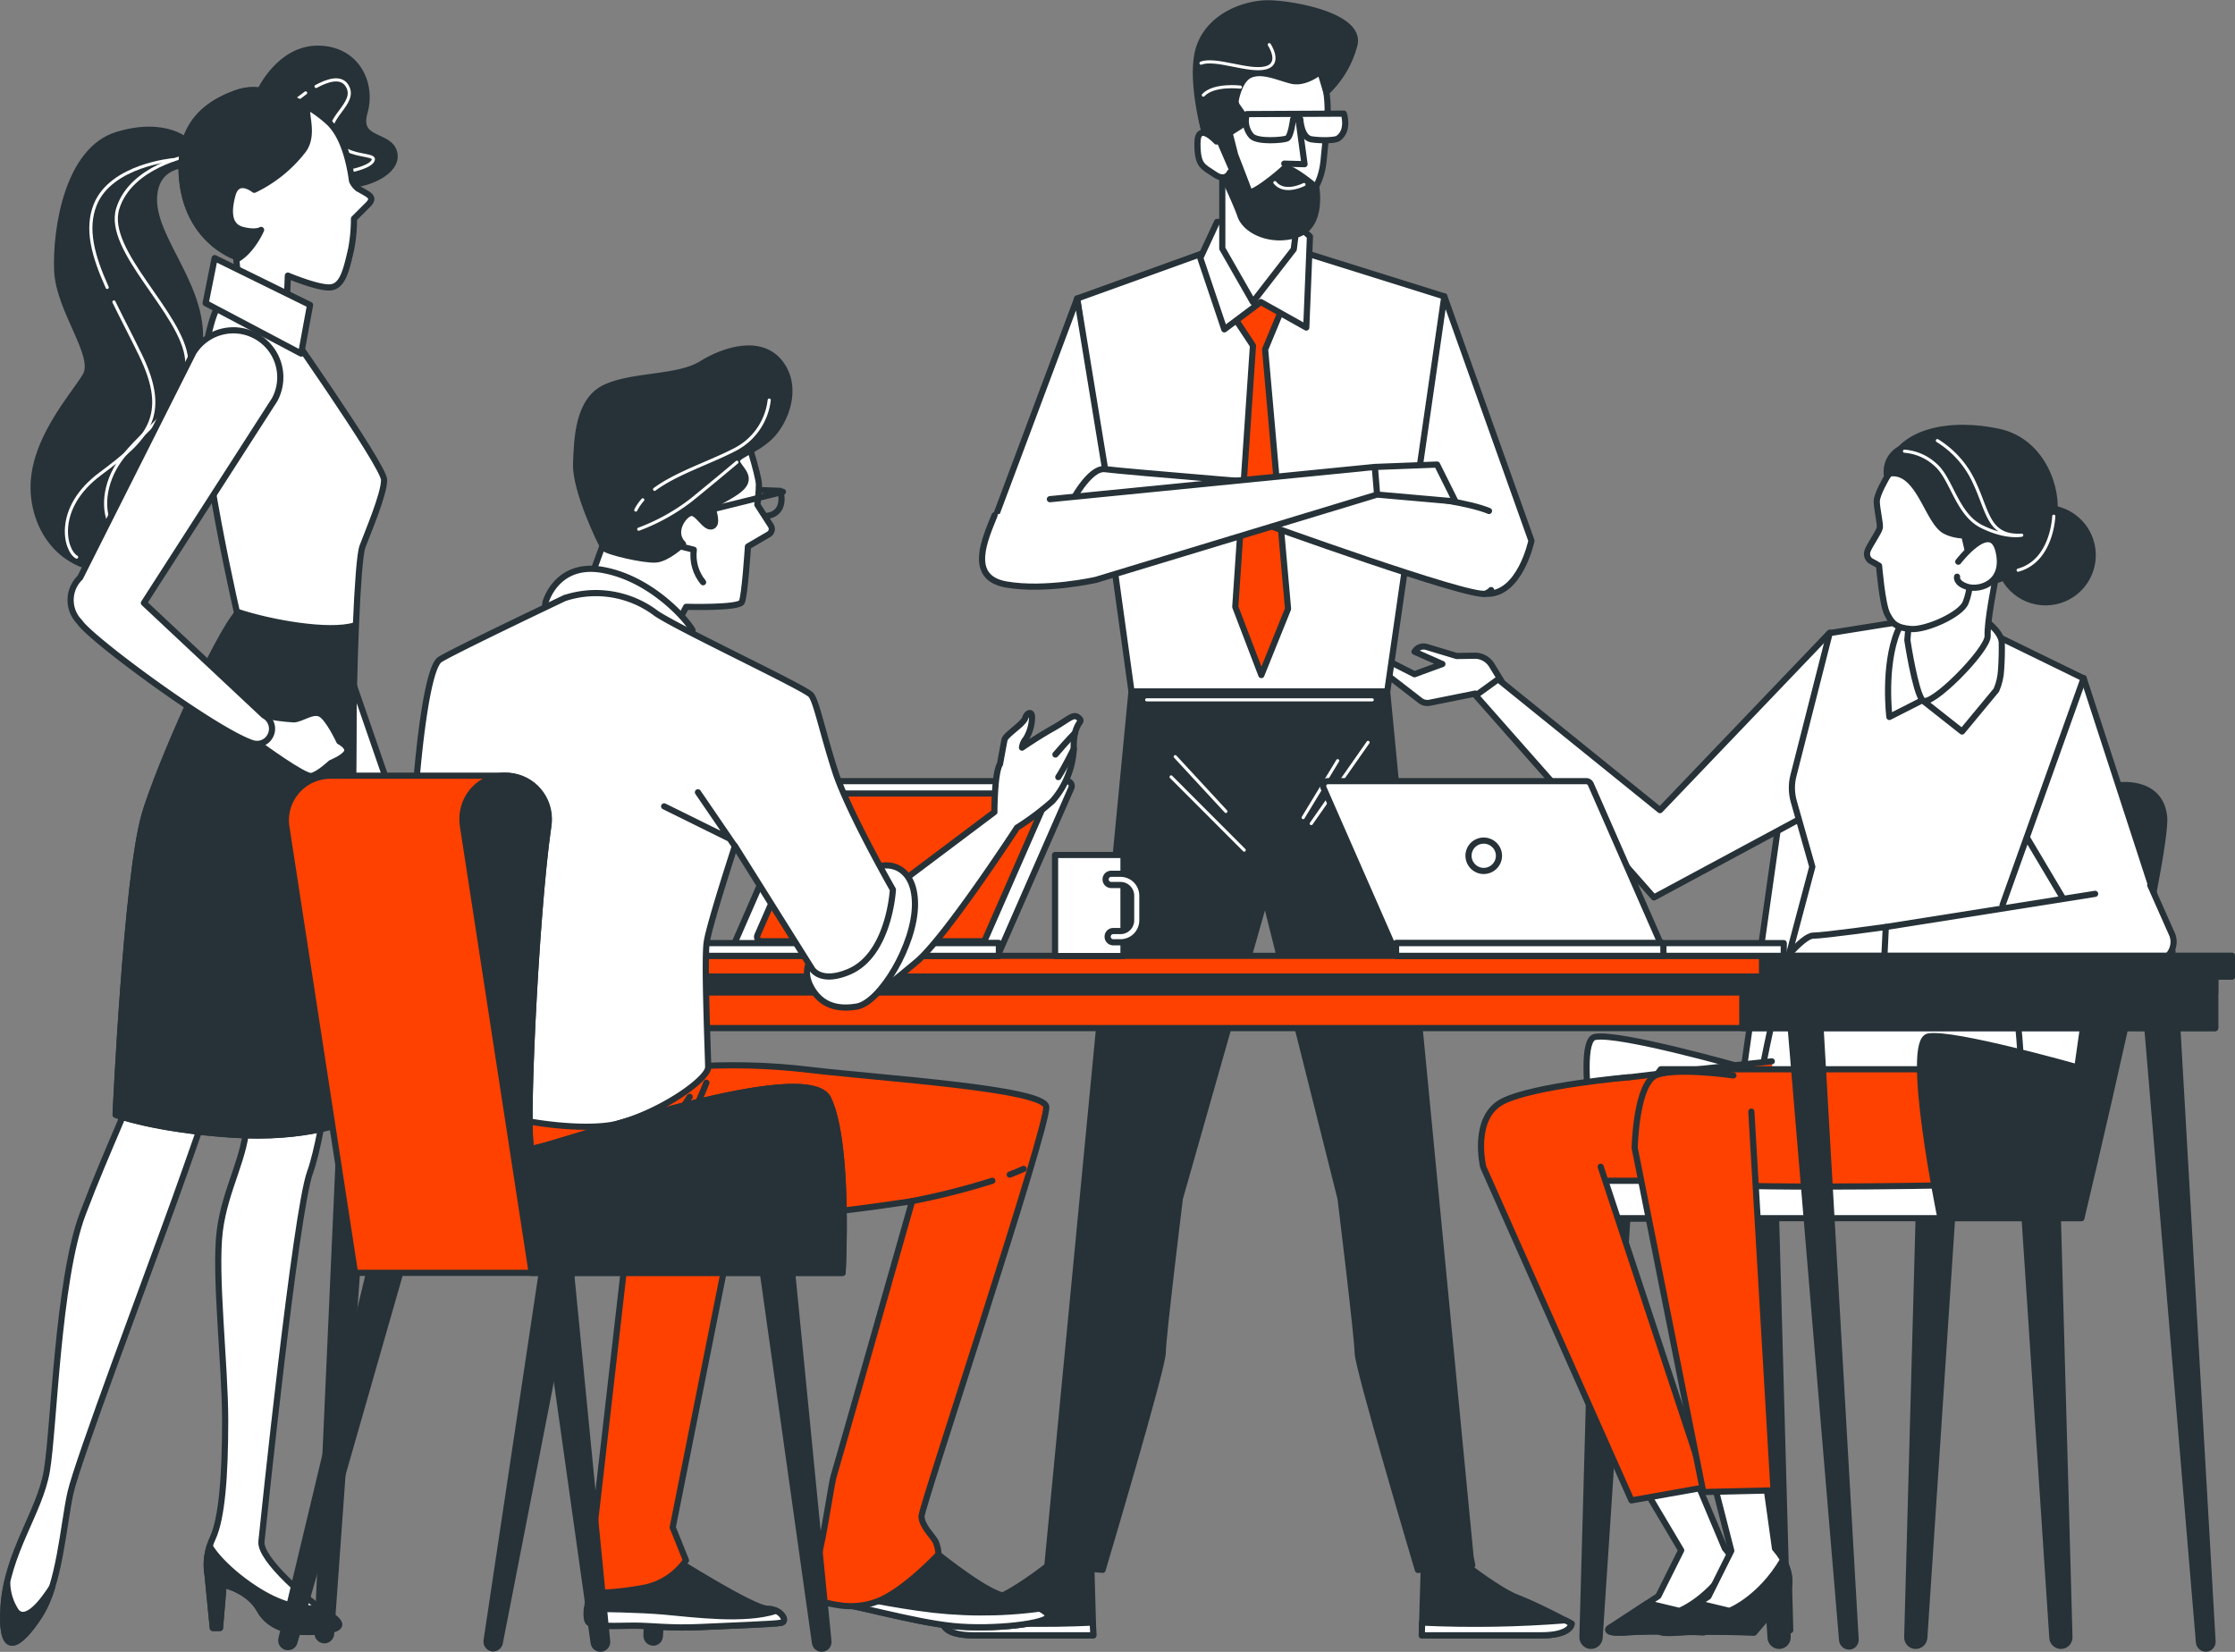 <svg id="_レイヤー_2" data-name="レイヤー 2" xmlns="http://www.w3.org/2000/svg" viewBox="0 0 242.7 179.39"><rect x="0" y="0" width="242.7" height="179.39" fill="#808080" stroke="none"/><defs><style>.cls-1{fill:#263238}.cls-1,.cls-2,.cls-3,.cls-4,.cls-5{stroke-linecap:round;stroke-linejoin:round}.cls-1,.cls-2,.cls-3,.cls-5{stroke:#263238;stroke-width:.67px}.cls-2{fill:#ff4100}.cls-3{fill:#fff}.cls-4{stroke:#fff;stroke-width:.34px}.cls-4,.cls-5{fill:none}</style></defs><g id="_デザイン" data-name="デザイン"><g id="freepik--character-4--inject-73"><path class="cls-1" d="M212.01 131.78l-3.05 46.09c-.04.49-.44.86-.93.87-.51 0-.92-.41-.92-.92v-.03l1.25-46.01H212zM219.82 131.78l3.05 46.09c.03.48.43.86.92.87.51 0 .93-.41.93-.93v-.03l-1.27-45.98-3.63-.03zM189.22 131.78l3.05 46.09c.03.48.43.86.92.87.51 0 .93-.41.93-.93v-.03l-1.27-45.98-3.62-.03zM176.75 131.78l-3.05 46.09c-.04.49-.44.86-.93.87-.51 0-.93-.42-.93-.94v-.01l1.27-45.98 3.63-.03z"/><path class="cls-3" d="M229.92 85.31s-30.45-1.14-33.03-1.14-3.17 1.14-3.17 1.14l-4.35 30.65s-13.52-3.86-16.17-3.35c-2.65.5 1.31 19.73 1.31 19.73h15.29l.28-1.15h34.53l9.17-43.68c-.56-2-3.86-2.19-3.86-2.19z"/><path class="cls-3" d="M218.33 104.48s3.1 20.12-.46 22.47c-.55.36-3.53 2.08-6.33 1.8-2.24-.23-18.07 0-18.07 0s-2.2-4.19-2.64-7.27c-.44-3.09 3.02-16.33 3.02-16.33l24.48-.67z"/><path class="cls-2" d="M192.4 115.26s-22.91 2.38-23.99 3.03c-1.08.64-6.04 4.97-5.18 7.78.85 2.81-1.29 3.03.67 3.46 1.97.44 29.82.43 29.82.43"/><path class="cls-3" d="M171.56 128.23H226v4.06h-54.44z"/><path class="cls-2" d="M213.15 116.12h-32.8s-1.72 1.95-1.95 6.04c-.22 4.09.22 4.97 3.25 6.04s29.9.52 29.9.52"/><path class="cls-3" d="M187.31 168.17l-3.43-8.14-5.63 1.07 4.31 7.26-2.48 4.97-5.37 3.51s-.62.62 2.06.41 8.25 0 8.25 0l3.51-4.13s1.27-2.1-1.21-4.95z"/><path class="cls-1" d="M188.81 171.73l.14 5.31h-.84l-1.12-2.65 1.82-2.66z"/><path class="cls-1" d="M185.02 177.27l3.51-4.13s.91-1.54-.34-3.75c-2.5 4.27-5.82 5.55-5.82 5.55l-3.46-.83-4.2 2.75s-.62.62 2.06.41 8.25 0 8.25 0z"/><path class="cls-2" d="M173.82 126.71l11.5 34.78-8.16 1.45-16.1-36.22s-1.29-5.41 2.16-7.13c3.45-1.72 13.62-2.6 13.62-2.6"/><path class="cls-1" d="M210.72 132.29s-3.96-19.26-1.31-19.73c2.66-.48 16.17 3.35 16.17 3.35l4.35-30.61s4.59-.72 5.07 3.35c.48 4.08-8.98 43.63-8.98 43.63h-15.29z"/><path class="cls-3" d="M164.04 75.59l-2.05-3.35c-.4-.65-1.12-1.05-1.88-1.03l-1.93.03-3.29-.99c-.43-.12-.89.02-1.17.37l-.12.15 3.03 1.34-3.03 1.11-3.21-1.63a.617.617 0 0 0-.76.17c-.2.26-.16.64.11.85l4.49 3.47c.28.22.65.31 1.01.24l4.97-1 1.39 1.52 2.43-1.25z"/><path class="cls-3" d="M198.69 68.71l-18.43 19.27-17.58-14.21-2.43 1.76 19.35 21.93 16.78-9.03 2.31-19.72zM226.26 73.64l9.66 29.68-8.33.24-8.28-13.93s4.66-14.05 6.96-15.99z"/><path class="cls-3" d="M215.75 68.54l10.51 5.13-8.8 24.61 1.04 6.86-24.64.04 2.94-11.05-2.01-7.08c-.26-.92-.28-1.89-.04-2.82l3.94-15.48 10.36-1.66 6.71 1.46z"/><path class="cls-3" d="M215.24 67.1s2.07 1.4 2.13 2.64c.03.73 0 2.01-.07 2.99-.04.77-.21 1.52-.52 2.22l-3.72 4.49-4.31-3.4-3.58 1.82s-.67-5.48.89-9.3c1.56-3.82 8.36-2.42 9.16-1.46z"/><path class="cls-3" d="M218.2 56.46s-.85 3.04-1.24 5.05c-.4 2.01-1.19 6.04-1.12 7.55.07 1.51-6.28 7.93-7.08 6.98-.8-.96-1.64-6.53-1.64-6.53l.79-9.01s8.28-9.17 10.28-4.02z"/><path class="cls-3" d="M204.93 51.77s-1.13 1.87-1.13 2.68.4 2.4.33 2.86-1.19 2.01-1.34 2.54c-.15.44.04.93.46 1.13.27.14.54.29.8.46 0 0 .34 4.13.87 5.2s1 1.54 2.6 1.67c1.6.13 5.4-1.54 5.93-2.87.53-1.33.6-2.93.67-4.86.07-1.93-1.27-4.7-2.27-7.33-1-2.64-5.18-4.08-6.92-1.48z"/><circle class="cls-1" cx="222.13" cy="60.29" r="5.12"/><path class="cls-1" d="M204.9 51.48s2.06-1.78 5.76 1.76c3.7 3.53 2.29 8.65 4.77 9.71 2.48 1.06 7.06-4.24 7.59-6.88.53-2.64-1.06-8.12-6-9.18-4.94-1.06-11-.34-12.11 4.6z"/><path class="cls-1" d="M204.9 51.48a2.75 2.75 0 0 1 3.12-3.01c3.35.18 3.7 5.47 5.47 7.59 1.76 2.12 2.65 1.76 2.65 1.76s-3 .88-4.94-.18c-1.95-1.06-2.88-7.04-6.29-6.16z"/><path class="cls-4" d="M210.38 47.85c1.76 1.09 3.17 2.68 4.02 4.57 1.52 3.23 1.52 5.89 5.14 5.7 0 0-1.71.38-4.37-.95s-3.23-5.13-4.94-6.65a5.622 5.622 0 0 0-3.42-1.52M223.02 56.06s-.15 4.84-3.87 5.86"/><path class="cls-3" d="M212.65 61s3.54-4.63 4.37-1.17-2.01 4.31-3.35 3.91c-1.34-.4-1.15-1.11-1.15-1.11M204.77 100.67s-6.76.94-7.89.94-3.94 3.57-3.94 3.57h12.4l-.56-4.51z"/><path class="cls-3" d="M233.49 96.12l2.43 5.47c.38 1.13-.23 2.36-1.36 2.74-.21.07-.43.11-.66.11l-29.31.17.19-3.94 22.73-3.6"/><path class="cls-1" d="M194.26 171.73l.14 5.31h-.84l-1.12-2.65 1.82-2.66z"/><path class="cls-3" d="M192.75 168.17l-1.08-7.74-5.62.36 1.95 7.62-2.48 4.97-5.37 3.51s-.62.62 2.07.41c2.68-.21 8.25 0 8.25 0l3.51-4.13s1.27-2.15-1.22-5z"/><path class="cls-1" d="M190.47 177.27l3.51-4.13s.91-1.54-.35-3.75c-2.5 4.27-5.82 5.55-5.82 5.55l-3.45-.83-4.21 2.75s-.62.62 2.07.41 8.25 0 8.25 0z"/><path class="cls-2" d="M190.18 120.72l2.41 41.13-7.63.18-7.45-37.37s.14-7.12 2.41-7.93c2.27-.82 8.31.06 8.31.06"/></g><g id="freepik--character-3--inject-73"><path class="cls-3" d="M156.84 32.19l9.46 26.53s-1.25 6-5 5.76c-3.76-.25-4.76-5.51-5.76-6.26s-2.5-6.51-2.5-6.51l3.8-19.52z"/><path class="cls-3" d="M132.36 26.87l-15.39 5.55 5.9 42.67h27.77l6.2-42.9-16.61-5.2-7.87-.12z"/><path class="cls-2" d="M133.84 34.18l2.22 3.35-1.92 28.38 2.83 7.4 2.9-7.19-2.49-28.17 2-4.83-2.77-3.65-2.77 4.71z"/><path class="cls-3" d="M136.91 32.8l-3.96 2.97-2.61-7.75 1.82-3.92 8.11-.19 1.98 1.77-.4 9.89-4.94-2.77z"/><path class="cls-3" d="M141.11 22.09l-.62 4.98-4.44 5.73-3.32-5.81v-9.34s5.82 1.46 8.38 4.44z"/><path class="cls-3" d="M130.45 11.73c0-4.53 3.3-8.2 7.38-8.2s6.34 3.87 6.34 8.4c0 1.46-.3 3.97-.42 5.31-.21 2.28-.9 3.25-2.25 5.29-4.42 6.71-8.05-3.13-9.91-6.44a8.762 8.762 0 0 1-1.14-4.36z"/><path class="cls-3" d="M141.03 13.15l.63 4.68-2.2-.06"/><path class="cls-3" d="M145.93 12.34l-10.54.05c-.26.83-.06 1.75.52 2.39.67.67 3.4.44 3.84.26s.67-2.09.67-2.09h.78s.09 2.01 1.21 2.18c1.13.17 2.6.11 2.88-.09 1.25-.84.64-2.7.64-2.7z"/><path class="cls-1" d="M131.75 16.85s2.37 4.86 2.94 6.55c.56 1.68 3.35 3 6.18 2.06 2.82-.94 2.06-5.12 2.06-5.12s-3-2.56-3.55-2.01-3.56 3-3.75 2.43-1.5-3.93-1.5-3.93l-.61-2.39 1.25-.8c.38-.31.45-.86.17-1.26l-.59-.85a.922.922 0 0 1-.15-.72c.15-.73.58-2.25 1.56-2.68 1.34-.56 2.97.25 4.47.63 1.5.38 3.13-.98 3.13-.98l.67 2.23c1.49-1.4 2.54-3.19 3.05-5.16.75-3.19-6.93-4.49-9.39-4.49s-6.37 1.34-7.49 4.87c-1.13 3.53.9 11.01 1.56 11.64z"/><path class="cls-4" d="M137.83 4.85s1.4 2.09-.44 2.53c-1.83.44-5.4-1.13-6.97-.52M134.69 9.46s-2.87-.35-4.02.87M141.6 20.04s-2.11 1.1-3.16-.21"/><path class="cls-3" d="M132.1 15.37s-2.07-2.28-2.07.21.62 2.49 1.86 3.35c1.24.87 1.66-.21 1.66-.21"/><path class="cls-1" d="M159.78 169.98h.09l-.18-.91-9.06-93.97h-27.76l-9.13 94.88h.1l5.89.5s6.53-21.93 6.53-23.57 1.86-16.77 1.86-16.77l9.26-32.56 8.19 32.56s1.86 15.17 1.86 16.77 6.54 23.58 6.54 23.58l5.54-.48h.25v-.03z"/><path class="cls-4" d="M148.56 80.62l-6.17 8.82M145.26 82.61l-3.75 6.18M127.62 82.17l5.5 5.95M127.17 84.37l7.94 7.95M124.52 76h24.49"/><path class="cls-1" d="M113.85 169.98s-3.53 2.78-5.57 3.55-5.85 2.8-5.85 2.8 0 1.27 3.31 1.27h12.98l-.22-7.62h-4.64z"/><path class="cls-3" d="M118.66 176.21c-5.18.24-10.38.15-15.55-.25l-.67.36s0 1.27 3.31 1.27h12.98l-.07-1.39z"/><path class="cls-1" d="M159.24 169.98s3.54 2.78 5.57 3.55c2.03.76 5.86 2.8 5.86 2.8s0 1.27-3.31 1.27h-12.97l.23-7.62h4.62z"/><path class="cls-3" d="M154.43 176.21c5.18.24 10.38.15 15.55-.25l.67.36s0 1.27-3.31 1.27h-12.95l.04-1.39zM116.97 32.42l-10.22 27.3h9.81l3.66-7.45-3.25-19.85z"/><path class="cls-3" d="M161.69 55.49c-4.09-1.69-17.22-2.53-17.9-2.53s-22.02-1.76-23.77-2.01-3.76 3.76-3.76 3.76l9.26-.25 11.26 2.25s22.81 8.26 24.52 7.76c.23-.08.45-.21.62-.39"/><path class="cls-3" d="M114.01 54.21l35.28-3.5.25 3-30.53 9.26s-5.5 1.25-9.76.5-2.25-5-1.25-7.51M149.3 50.71l6.75-.26 2 4.01-8.51-.75-.24-3z"/></g><g id="freepik--Table--inject-73"><path class="cls-1" d="M194.28 109.56l5.76 68.6c.06.41.45.7.86.64h.04c.36-.09.59-.43.56-.79l-3.92-68.42-3.3-.02zM233.01 109.56l5.78 68.83c.06.41.44.7.85.64.02 0 .04 0 .06-.01.36-.09.59-.43.56-.79l-3.94-68.66h-3.31zM73.21 109.56l-3.01 68c-.03.37.2.71.56.8.38.1.78-.13.87-.52 0-.03.01-.07.02-.1l4.88-68.18h-3.32zM37.51 109.56l-3.03 67.75c-.03.37.21.71.57.8.39.1.78-.14.88-.53 0-.03.01-.06.02-.09l4.86-67.95-3.29.03z"/><path class="cls-2" d="M35.37 105.76h205.18v5.89H35.37z"/><path class="cls-1" d="M35.37 105.76h205.18v2.02H35.37z"/><path class="cls-1" d="M189.2 105.76h51.34v5.89H189.2z"/><path class="cls-2" d="M33.54 103.8h208.83v2.25H33.54z"/><path class="cls-1" d="M191.34 103.8h51.02v2.25h-51.02z"/><path class="cls-3" d="M80.05 103.6h28.02c.22 0 .42-.13.5-.33l7.76-17.69a.528.528 0 0 0-.5-.75H87.81c-.21 0-.41.13-.5.32l-7.73 17.69c-.12.27 0 .6.27.72.06.03.13.04.2.05z"/><path class="cls-2" d="M82.68 102.22h23.91c.18 0 .35-.11.42-.28l6.62-15.1a.464.464 0 0 0-.43-.67H89.29c-.19 0-.36.11-.43.28l-6.61 15.11c-.1.23 0 .51.24.61.06.03.12.04.18.04z"/><path class="cls-3" d="M66.36 102.42h42.1v1.38h-42.1z"/><path class="cls-3" d="M88.06 102.42h20.41v1.38H88.06zM114.57 92.85H122v10.97h-7.43z"/><path class="cls-3" d="M121.67 102.33h-.78c-.34 0-.61-.27-.61-.61s.27-.61.61-.61h.78c.64 0 1.16-.52 1.16-1.16v-2.68c0-.64-.52-1.16-1.16-1.16h-1c-.34 0-.61-.27-.61-.61s.27-.61.61-.61h1a2.38 2.38 0 0 1 2.38 2.38v2.68a2.38 2.38 0 0 1-2.38 2.38zM180.01 103.6h-28.02c-.22 0-.41-.13-.5-.33l-7.76-17.69a.528.528 0 0 1 .49-.75h28.02c.22 0 .41.13.5.32l7.76 17.69c.12.28-.01.6-.29.72-.07.03-.14.04-.21.04z"/><path class="cls-3" d="M151.6 102.42h42.1v1.38h-42.1z"/><path class="cls-3" d="M151.6 102.42h29.03v1.38H151.6zM162.58 92.16c.43.81.12 1.8-.69 2.23-.81.43-1.8.12-2.23-.69-.42-.79-.13-1.78.66-2.21.81-.44 1.82-.14 2.26.67z"/></g><g id="freepik--character-1--inject-73"><path class="cls-3" d="M31.54 40.08l2.07 20.41L43 87.68l-3.21 1.84-11.03-24.88-5.51-21.36s-.46-6.43 1.84-7.38c2.3-.95 5.53.06 6.45 4.19zM43.02 87.7s2.07 4.37 2.3 5.51c.23 1.15.47 3.49-.44 4.53-1.09 1.26-2.09.29-2.09.29s-2.76-.67-2.76-2.98-.23-5.51-.23-5.51l3.21-1.84z"/><path class="cls-5" d="M40.77 94.55l3.87 1.01"/><path class="cls-3" d="M41.69 91.94l1.1 1.73s-2.56 4.38-1.19 3.23c1.38-1.15 3.94-2.54 3.72-3.69-.39-1.2-.9-2.36-1.53-3.46"/><path class="cls-1" d="M20.56 15.55s-2.36-2.55-7.81-.91C7.3 16.28 6.04 25 6.21 29.35c.17 4.35 4.36 9.26 3.09 11.44-1.27 2.18-6 7.26-5.63 12.74.36 5.48 4.9 9.81 11.44 7.81 6.54-2 5.45-10 4.15-12.93-1.3-2.92 1.46-4.18 2.36-10.54.91-6.36-4.9-11.62-4.9-16.17s4.7-3.81 4.7-3.81l-.85-2.35z"/><path class="cls-4" d="M12.37 32.79c.86 1.77 1.86 3.66 2.85 5.7 3.31 6.76.72 9.2-4.31 12.95-5.04 3.74-3.88 8.34-2.59 9.06M18.83 17.34s-6.76.58-8.49 4.89c-1.05 2.62-.24 5.56 1.3 8.98M13.88 58.8c.52.2 1.07.28 1.63.25"/><path class="cls-4" d="M20.56 16.89s-6.33 1.15-7.77 5.75c-1.44 4.6 7.05 11.4 7.48 16.41.43 5-5.61 7.93-7.76 11.81-1.51 2.72-1.34 5.72.25 7.23"/><path class="cls-3" d="M36.8 109.5s-1.56 13.5-3.13 17.8c-1.57 4.31-5.08 38.15-5.28 40.1s5.08 6.45 7.24 7.83c2.15 1.38 1.17 1.76-1.17 1.95-2.35.19-5.08-.19-6.26-2.35-1.17-2.15-3.92-2.74-3.92-2.74l-.39 4.7h-.78l-.58-5.87c-.2-1.33 0-2.69.58-3.91.98-2.15 1.34-6.65 1.34-12.74s-1.17-15.85-.59-20.55 2.94-8.22 2.94-12.13.19-9.78.19-9.78l9.81-2.32z"/><path class="cls-1" d="M22.52 170.93c-.16-1.01-.07-2.04.25-3.01 1.21 2.05 4.7 4.84 7.38 5.94 1.45.63 3.04.9 4.62.78.32.23.61.44.86.6 2.15 1.34 1.17 1.76-1.17 1.95-2.35.19-5.08-.19-6.26-2.35-1.17-2.15-3.92-2.74-3.92-2.74l-.39 4.7h-.78l-.58-5.87z"/><path class="cls-3" d="M25.45 111.65s-3.35 9.97-6.45 18.58c-3.1 8.61-10.56 28.37-11.35 31.89-.78 3.52-1.17 9.98-3.35 13.31s-4.3 4.89-3.92-.98c.39-5.87 3.92-10.18 4.7-14.68.78-4.5 1.17-20.73 3.91-27.97 2.74-7.24 5.67-13.11 6.04-15.26.27-2.14.4-4.3.39-6.46l10.04 1.57z"/><path class="cls-1" d="M.78 171.93c.03 1.11.37 2.18.99 3.1 1.13 1.26 2.94-1.19 3.89-2.68-.31 1.08-.76 2.11-1.34 3.07-2.15 3.32-4.31 4.89-3.92-.98.06-.84.19-1.68.38-2.51z"/><path class="cls-3" d="M23.91 32.92s-1.17.98-1.96 7.63c-.78 6.65 4.11 27.39 4.11 27.39s-8.41 13.78-10.37 20.63c-1.96 6.85-3.13 32.5-3.13 32.5s4.11 1.57 12.52 2.15c8.41.58 12.91-1.56 12.91-1.56s.39-36.62.39-42.26.4-18.47.98-20.04c.58-1.56 2.35-5.67 2.35-7.24S29.95 33.89 29.95 33.89l-6.04-.98z"/><path class="cls-1" d="M15.67 88.57c1.54-5.37 7.93-19.64 10.21-22.09 3.47 1.15 9.79 2.29 12.62 1.45-.09 2.01-.13 9.52-.13 11.45 0 5.67-.39 42.26-.39 42.26s-4.5 2.15-12.91 1.56c-8.41-.59-12.52-2.15-12.52-2.15s1.17-25.62 3.13-32.47zM28.25 9.86s2.1-4.57 6.25-4.57 6 3.69 5.08 6.92c-.92 3.23 2.76 2.31 3.23 4.39s-3 3.45-4.84 3.45-9.71-10.18-9.71-10.18z"/><path class="cls-4" d="M34.32 9.39c1.23-.67 2.68-1.15 3.35-.11 1.29 2.01-2.73 3.6-1.44 5.76s4.46 1.58 4.31 2.3c-.15.72-2.15 1.15-2.15 1.15M32.2 10.85s.4-.34.99-.76"/><path class="cls-3" d="M38.9 20.5c-.29-.22-.52-.51-.67-.85-.34-2.48-1.06-4.91-2.43-6.28a13.3 13.3 0 0 0-7.53-3.52 5.26 5.26 0 0 0-2.49.23c-3.56 1.25-6.62 3.71-5.96 9.65.72 6.54 5.82 8.18 5.82 8.18l.36 4.02 5.08 2.36.18-4.36s3.45 1.45 4.7 1.27c1.25-.18 1.64-1.82 2.18-4.18.2-1.08.3-2.17.3-3.27l1.52-1.52c.87-.88.01-1.09-1.05-1.74z"/><path class="cls-1" d="M19.8 19.73c-.67-5.94 2.4-8.4 5.96-9.65.8-.27 1.65-.35 2.49-.23 1.92.26 3.78.9 5.45 1.89-1.02-.21.72 2.79-.88 4.7a14.77 14.77 0 0 1-5.21 4.17s-1.81-1.46-2.36.54c-.55 2-.36 3.45 1.09 3.82 1.46.37 2.01 0 2.01 0s-.97 2.29-2.68 3.23v-.33s-5.11-1.6-5.87-8.15z"/><path class="cls-3" d="M33.67 33.12l-.97 5.28-10.37-5.48.98-4.89 10.36 5.09zM28.66 77.68c1.07.23 2.16.38 3.26.44.85-.05 2.01-1.01 2.87-.6s2.06 2.99 2.06 2.99 1.14.58.81 1.19-1.74 1.17-1.74 1.17-1.34 1.27-2.12 1.4-5.52-3.35-5.52-3.35l.38-3.23z"/><path class="cls-3" d="M29.16 80.19a1.636 1.636 0 0 0-.5-2.5L15.63 65.48l14.19-22.07c1.34-2.48.43-5.58-2.05-6.92-2.37-1.29-5.34-.5-6.77 1.79L8.7 62.73a3.393 3.393 0 0 0-.11 4.76l.05.05c1.23 1.9 14.81 11.87 18.78 13.17.63.2 1.32 0 1.74-.51z"/></g><g id="freepik--character-2--inject-73"><path class="cls-3" d="M80.73 46.4s1.68 5.21 1.68 6.22c-.01.73-.07 1.46-.17 2.19l1.48 2.3c.18.31.09.7-.21.9l-2.29 1.34s-.34 5.37-.67 6.04-6.04.51-6.04.51l-1.85 3.53-9.59-3.7 2.52-6.9-.52-10.42s5.89-5.21 15.65-2.01z"/><path class="cls-1" d="M74.16 59.08s-1.67 1.57-2.92 1.68c-1.25.11-5.33-.84-5.65-1.25s-3.13-6.27-3.03-9.1c.1-2.82.21-7 3.24-8.36s7.84-.95 10.35-2.51c2.51-1.56 6.48-2.82 8.57-.11 2.09 2.72.52 6.48-1.15 8.05-1.67 1.57-3.76 2.01-3.55 2.68s1.46 1.46.73 2.51c-.73 1.05-3.35 2.01-3.35 2.4s.63 1.88-.1 2.09-1.47-1.46-2.2-1.46-2.29 2.02-.93 3.37z"/><path class="cls-4" d="M69.8 54.28c-.3.34-.56.71-.76 1.11M83.53 43.45a6.928 6.928 0 0 1-3.82 5.42c-2.68 1.39-6.26 2.52-8.63 4.27M80.02 50.2s-2.38 2.01-4.93 4.08a21.767 21.767 0 0 1-5.73 3.19"/><path class="cls-3" d="M74 59.36l1.34.34c-.16 1.27.2 2.55 1.01 3.53"/><path class="cls-5" d="M75.55 55.76l9.47-2.35M82.59 53.22l2.16.09s.74 2.44-1.5 2.72"/><path class="cls-1" d="M73.04 169.19s8.72 5.51 10.26 5.51 2.3 1.38 1.54 1.54c-.76.15-5.51.3-8.72.46s-5.37-.15-7.2-.15-3.98.15-4.9-.3.62-5.67.62-6.59 7.34-1.07 8.41-.46z"/><path class="cls-3" d="M84.28 174.93c-3.39 1.11-8.88.38-12.18.08-2.61-.23-6.71-.29-8.38-.3-.07.78 0 1.38.26 1.53.92.46 3.07.3 4.9.3s3.98.31 7.2.15 7.96-.31 8.72-.46c.6-.12.32-.91-.52-1.31z"/><path class="cls-2" d="M79.93 131.36l-6.88 34.51 1.44 3.58a7.222 7.222 0 0 1-4.35 2.94c-1.97.39-3.97.59-5.97.62 0 0-.76-3.83-.3-4.29s.61-2.29.61-2.29l3.98-34.76 11.48-.3z"/><path class="cls-1" d="M100.9 168.02s5.37 4.44 7.81 5.21c2.45.76 5.05 1.53 5.05 2.29s-5.82 1.53-10.26 1.07c-4.44-.46-11.18-2.45-12.71-2.45s-1.23-3.98-1.23-4.59 7.51-5.51 11.33-1.53z"/><path class="cls-3" d="M113.79 175.52c0-.28-.34-.55-.89-.83-4.38.59-8.83.55-13.2-.09-4.41-.63-8.1-1.48-9.98-1.95.16.83.48 1.49 1.1 1.49 1.53 0 8.27 2.01 12.71 2.45s10.26-.31 10.26-1.07z"/><path class="cls-2" d="M74.27 115.89c4.59-.35 9.21-.25 13.78.31 7.81.92 25.25 2.01 25.56 3.98.3 1.97-13.54 43.42-13.54 44.48s1.22 2.15 1.53 2.76c.19.44.3.91.31 1.38 0 0-3.75 4.02-6.66 5.12s-5.37.07-5.97.07-.61-4.13-.15-6.12 1.22-7.04 1.38-7.5 8.54-29.93 8.54-29.93-22.81 3.68-36.43 2.14-15-3.67-15.77-6.89c-.76-3.22.76-9.65.76-9.65l26.66-.15z"/><path class="cls-5" d="M72.54 125.81c-.31.45-.65.87-1.03 1.26M76.71 117.58a57.14 57.14 0 0 1-3.04 6.43M74.89 119.11c-1.85 3.05-4.64 5.4-7.96 6.71"/><path class="cls-3" d="M109.65 127.56c.52-.2 1.03-.41 1.5-.62M99.04 130.44c2.95-.57 5.86-1.31 8.72-2.21M116.74 79.59c.32-1.28.86-1.18.43-1.6-.59-.59-1.07.11-2.78 1.07-1.71.96-3.41 2.13-3.41 2.13.04-.36.19-.69.42-.96.43-.71.66-1.52.67-2.35 0-.67-.54-.54-.75.11s-2.13 1.81-2.24 2.35c-.11.54-.49 2.64-.49 2.64-.61.92-.61 5.21-.61 5.21l-12.43 9.34-6.28 7.38s2.76 4.44 4.29 3.83c1.53-.61 2.29-1.23 5.97-4.29 3.11-2.6 10.91-14.57 10.91-14.57a29.14 29.14 0 0 0 3.84-2.88 9.323 9.323 0 0 0 2.32-5.63c-.03-.59.02-1.18.13-1.76zM59.23 65.43s1.18-4.43 6.2-3.54c5.02.89 8.85 5.02 9.74 6.49.89 1.48-16.23-.59-16.23-.59l.3-2.36z"/><path class="cls-3" d="M88.15 104.09s-1.17 1.26 0 3.25c.8 1.38 2.21 2.43 4.9 1.97 2.52-.44 6.31-6.71 6.31-11.11s-3.25-4.7-4.43-3.84c-1.18.86-6.79 9.74-6.79 9.74z"/><path class="cls-3" d="M61.4 64.91s-11.94 5.67-13.62 6.71c-1.68 1.04-2.76 14.39-2.76 16.69s1.68 24.82 2.14 28.63c.46 3.81 15.16 6.43 20.06 5.05 4.9-1.38 9.68-4.86 9.68-6.09s-.46-11.63-.15-13.62c.31-1.99 3.06-10.41 3.06-10.41l8.36 13.33s.88 1.64 3.98.35c4.44-1.84 4.81-8.94 4.81-8.94s-4.9-8.57-6.28-12.86c-1.38-4.29-2.01-7.51-2.6-8.27s-14.39-7.2-16.84-8.88a10.853 10.853 0 0 0-9.83-1.68z"/><path class="cls-5" d="M79.77 91.86l-3.98-5.82M79.13 91.03l-7.01-3.46"/><path class="cls-1" d="M58.35 134.94l6.12 43.48c.06.4.43.68.83.62.02 0 .04 0 .07-.01.36-.09.59-.42.56-.78l-4.31-44.02-3.26.72zM40.78 135.28l-10.22 42.7c-.09.39.15.79.54.88.02 0 .04 0 .07.01.36.05.71-.17.8-.52l11.87-41.44-3.07-1.63z"/><path class="cls-1" d="M59.35 134.75l-6.51 43.42c-.06.4.22.78.62.84h.05c.36.02.69-.23.76-.59l8.26-42.31-3.18-1.36zM82.38 134.94l6.12 43.48c.06.4.43.68.83.62.02 0 .04 0 .07-.01.36-.09.59-.42.56-.78l-4.33-44.03-3.24.73z"/><path class="cls-2" d="M31.1 89.82l7.45 48.41H91.5s.78-13.95-1.55-18.88-31.16 5.64-32.2 5.37c-.77-.19.37-25.19 1.78-34.95a4.841 4.841 0 0 0-4.79-5.53H35.89a4.846 4.846 0 0 0-4.79 5.6z"/><path class="cls-1" d="M89.95 119.35c-2.33-4.93-31.16 5.64-32.2 5.37-.77-.19.37-25.19 1.78-34.95.46-2.55-1.23-5-3.78-5.46-2.55-.46-5 1.23-5.46 3.78-.1.57-.1 1.16 0 1.73l7.45 48.41h33.75s.78-13.94-1.55-18.87z"/><path class="cls-3" d="M116.74 79.59s-.85.85-2.13 2.35M116.6 81.32s-1.04 2.11-1.68 3.07"/></g></g></svg>
